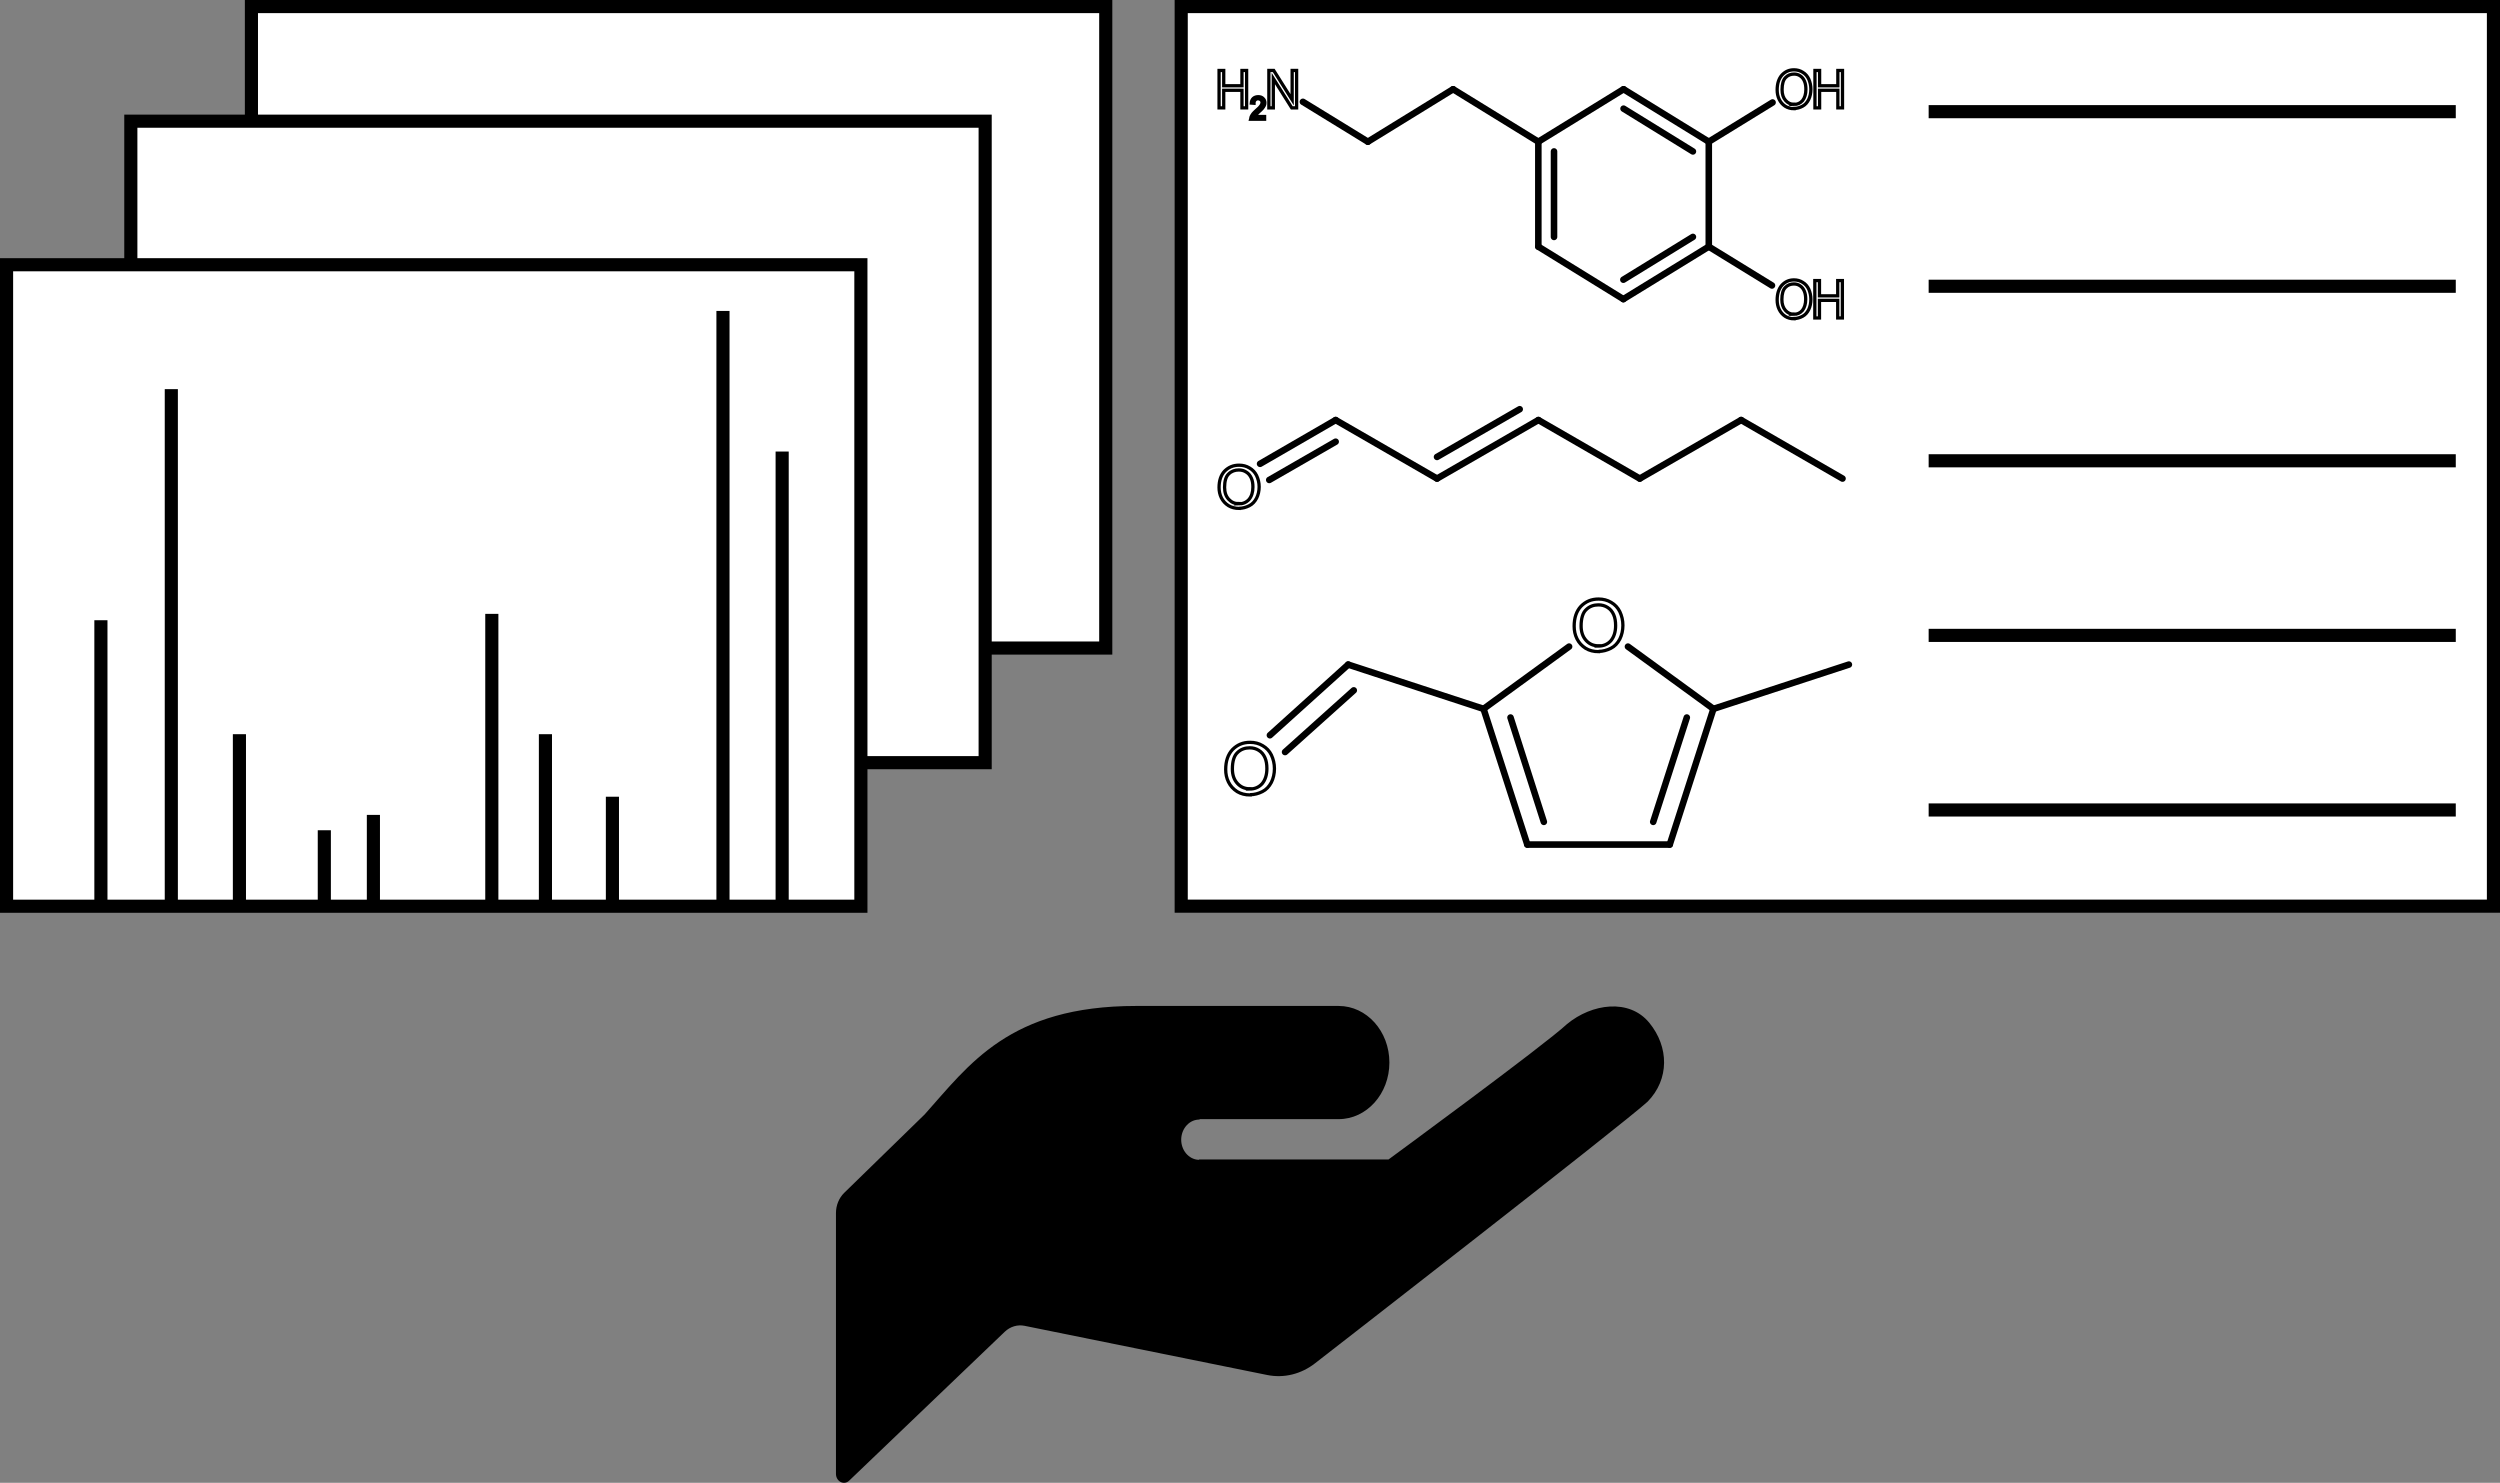 <?xml version="1.0" encoding="utf-8"?>
<!-- Generator: Adobe Illustrator 27.7.0, SVG Export Plug-In . SVG Version: 6.00 Build 0)  -->
<svg version="1.1" id="レイヤー_1" xmlns="http://www.w3.org/2000/svg" xmlns:xlink="http://www.w3.org/1999/xlink" x="0px"
	 y="0px" viewBox="0 0 381.03 226" style="enable-background:new 0 0 381.03 226;" xml:space="preserve">
<rect x="0" y="0" width="381.03" height="226" fill="#808080" stroke="none"/>
<style type="text/css">
	.st0{fill:#FFFFFF;stroke:#000000;stroke-width:2;stroke-miterlimit:10;}
	.st1{fill:none;stroke:#000000;stroke-linecap:round;stroke-linejoin:round;stroke-miterlimit:11.339;}
	.st2{fill:none;stroke:#000000;stroke-width:0.5;stroke-miterlimit:10;}
	.st3{fill:none;stroke:#000000;stroke-width:2;stroke-miterlimit:10;}
</style>
<g>
	<path d="M182.78,170.57c5.15,0,21.25,0,21.25,0c4.27,0,7.73-3.86,7.73-8.63s-3.46-8.62-7.73-8.62c-3.86,0-11.59,0-30.9,0
		c-19.32,0-25.43,8.98-32.2,16.53l-12.27,11.96c-0.79,0.78-1.25,1.89-1.25,3.07v39.76c0,0.53,0.28,1.01,0.71,1.23
		c0.43,0.22,0.94,0.15,1.3-0.2l23.71-22.69c0.84-0.8,1.95-1.13,3.03-0.91l36.95,7.49c2.58,0.53,5.23-0.13,7.37-1.82
		c0,0,47.16-36.6,50.64-39.84l0,0c3.32-3.4,3.28-8.33,0.24-12.03c-3.05-3.71-8.73-2.93-12.53,0.21
		c-3.47,3.24-27.21,20.64-27.21,20.64h-28.84l-0.09,0.05c-1.52-0.06-2.71-1.48-2.66-3.17c0.06-1.69,1.33-3.02,2.84-2.96
		L182.78,170.57z"/>
	<g>
		<g>
			<rect x="180.03" y="1" class="st0" width="200" height="137.11"/>
			<g>
				<g id="mol1">
					<g id="mol1bnd1">
						<line class="st1" x1="247.42" y1="45.59" x2="260.44" y2="37.59"/>
						<line class="st1" x1="247.42" y1="42.63" x2="258.02" y2="36.11"/>
					</g>
					<line id="mol1bnd2" class="st1" x1="247.42" y1="45.59" x2="234.46" y2="37.59"/>
					<g id="mol1bnd3">
						<line class="st1" x1="234.46" y1="21.6" x2="234.46" y2="37.59"/>
						<line class="st1" x1="236.85" y1="23.08" x2="236.85" y2="36.11"/>
					</g>
					<line id="mol1bnd4" class="st1" x1="234.46" y1="21.6" x2="247.45" y2="13.6"/>
					<g id="mol1bnd5">
						<line class="st1" x1="260.44" y1="21.6" x2="247.45" y2="13.6"/>
						<line class="st1" x1="258.02" y1="23.08" x2="247.45" y2="16.56"/>
					</g>
					<line id="mol1bnd6" class="st1" x1="260.44" y1="37.59" x2="260.44" y2="21.6"/>
					<line id="mol1bnd7" class="st1" x1="260.44" y1="21.6" x2="270.16" y2="15.62"/>
					<line id="mol1bnd8" class="st1" x1="234.46" y1="21.6" x2="221.47" y2="13.6"/>
					<line id="mol1bnd9" class="st1" x1="221.47" y1="13.6" x2="208.48" y2="21.6"/>
					<line id="mol1bnd10" class="st1" x1="208.48" y1="21.6" x2="198.58" y2="15.52"/>
					<line id="mol1bnd11" class="st1" x1="260.44" y1="37.59" x2="270.07" y2="43.51"/>
					<g id="mol1atm7">
						<path class="st2" d="M273.44,15.9c-0.53,0-0.94-0.19-1.3-0.6s-0.53-0.94-0.53-1.64c0-0.85,0.18-1.48,0.53-1.83
							c0.35-0.38,0.8-0.54,1.3-0.54c0.35,0,0.68,0.09,0.94,0.28c0.3,0.19,0.5,0.47,0.65,0.82c0.15,0.35,0.21,0.76,0.21,1.23
							c0,0.72-0.18,1.29-0.5,1.7c-0.35,0.41-0.8,0.6-1.33,0.6L273.44,15.9z M273.44,16.53c0.47,0,0.89-0.13,1.3-0.35
							c0.41-0.22,0.71-0.57,0.94-1.04c0.21-0.44,0.32-0.98,0.32-1.54c0-0.57-0.12-1.07-0.32-1.54c-0.21-0.44-0.5-0.79-0.92-1.04
							c-0.38-0.25-0.83-0.38-1.33-0.38c-0.77,0-1.36,0.28-1.86,0.82c-0.47,0.54-0.71,1.29-0.71,2.24c0,0.5,0.09,0.98,0.3,1.42
							s0.5,0.79,0.92,1.07c0.38,0.25,0.86,0.38,1.36,0.38V16.53z"/>
						<path class="st2" d="M276.62,16.44h0.71v-2.68h2.78v2.68h0.71v-5.7h-0.71v2.33h-2.78v-2.33h-0.71V16.44z"/>
					</g>
					<g id="mol1atm10">
						<path class="st2" d="M193.39,16.44h0.68v-4.47l2.81,4.47h0.74v-5.7h-0.68v4.47l-2.81-4.47h-0.74
							C193.39,10.74,193.39,16.44,193.39,16.44z"/>
						<path class="st2" d="M185.8,16.44h0.71v-2.68h2.78v2.68h0.71v-5.7h-0.71v2.33h-2.78v-2.33h-0.71V16.44z"/>
						<path class="st2" d="M190.61,18.17h2.13v-0.41h-1.56c0.03-0.06,0.09-0.16,0.18-0.22c0.06-0.06,0.21-0.22,0.44-0.44
							c0.3-0.25,0.47-0.44,0.62-0.6c0.12-0.16,0.21-0.28,0.27-0.41s0.09-0.25,0.09-0.41c0-0.28-0.09-0.5-0.27-0.66
							c-0.18-0.19-0.41-0.28-0.74-0.28c-0.3,0-0.56,0.09-0.74,0.25c-0.18,0.16-0.3,0.41-0.32,0.72l0.41,0.03
							c0-0.22,0.06-0.38,0.18-0.5c0.12-0.13,0.27-0.19,0.44-0.19s0.32,0.06,0.44,0.16c0.12,0.13,0.18,0.25,0.18,0.41
							s-0.06,0.31-0.18,0.5c-0.12,0.19-0.35,0.41-0.71,0.72c-0.24,0.19-0.38,0.38-0.5,0.5c-0.12,0.16-0.21,0.31-0.27,0.44
							c-0.03,0.09-0.06,0.19-0.06,0.28L190.61,18.17z"/>
					</g>
					<g id="mol1atm11">
						<path class="st2" d="M273.41,47.89c-0.53,0-0.94-0.19-1.3-0.6c-0.35-0.41-0.53-0.94-0.53-1.64c0-0.85,0.18-1.48,0.53-1.83
							c0.35-0.38,0.8-0.54,1.3-0.54c0.35,0,0.68,0.09,0.94,0.28c0.3,0.19,0.5,0.47,0.65,0.82c0.15,0.35,0.21,0.76,0.21,1.23
							c0,0.72-0.18,1.29-0.5,1.7c-0.35,0.41-0.8,0.6-1.33,0.6L273.41,47.89z M273.44,48.55c0.47,0,0.89-0.13,1.3-0.35
							c0.41-0.22,0.71-0.57,0.94-1.04c0.21-0.44,0.32-0.98,0.32-1.54c0-0.57-0.12-1.07-0.32-1.54c-0.21-0.44-0.5-0.79-0.92-1.04
							c-0.38-0.25-0.83-0.38-1.33-0.38c-0.77,0-1.36,0.28-1.86,0.82c-0.47,0.54-0.71,1.29-0.71,2.24c0,0.5,0.09,0.98,0.3,1.42
							s0.5,0.79,0.92,1.07c0.38,0.25,0.86,0.38,1.36,0.38V48.55z"/>
						<path class="st2" d="M276.6,48.46h0.71v-2.68h2.78v2.68h0.71v-5.7h-0.71v2.33h-2.78v-2.33h-0.71
							C276.6,42.76,276.6,48.46,276.6,48.46z"/>
					</g>
				</g>
			</g>
			<g>
				<g id="mol1_00000037667511650845031940000008437390883603808390_">
					<g id="mol1bnd1_00000049223876523040443730000017891570648602153138_">
						<line class="st1" x1="219.02" y1="72.94" x2="234.47" y2="64.02"/>
						<line class="st1" x1="219.02" y1="69.64" x2="231.62" y2="62.37"/>
					</g>
					
						<line id="mol1bnd2_00000008865364323342223900000007654343936848405909_" class="st1" x1="234.47" y1="64.02" x2="249.92" y2="72.94"/>
					
						<line id="mol1bnd3_00000176752618954626164960000014776700637053582998_" class="st1" x1="249.92" y1="72.94" x2="265.37" y2="64.02"/>
					
						<line id="mol1bnd4_00000015352992237438847560000007598900213674845877_" class="st1" x1="265.37" y1="64.02" x2="280.82" y2="72.94"/>
					
						<line id="mol1bnd5_00000025409349511861412000000002104889859320031889_" class="st1" x1="219.02" y1="72.94" x2="203.57" y2="64.02"/>
					<g id="mol1bnd6_00000008851905132199611170000002754646912297114037_">
						<line class="st1" x1="203.57" y1="64.02" x2="192.05" y2="70.69"/>
						<line class="st1" x1="203.57" y1="67.32" x2="193.45" y2="73.15"/>
					</g>
					<path id="mol1atm7_00000075859286043353578590000008385889209686211968_" class="st2" d="M188.82,76.77
						c-0.63,0-1.12-0.21-1.55-0.67c-0.42-0.46-0.63-1.05-0.63-1.83c0-0.95,0.21-1.65,0.63-2.04c0.42-0.42,0.95-0.6,1.55-0.6
						c0.42,0,0.81,0.11,1.12,0.32c0.35,0.21,0.6,0.53,0.77,0.91c0.18,0.39,0.25,0.84,0.25,1.37c0,0.81-0.21,1.44-0.6,1.9
						c-0.42,0.46-0.95,0.67-1.58,0.67L188.82,76.77z M188.85,77.47c0.56,0,1.05-0.14,1.55-0.39c0.49-0.25,0.84-0.63,1.12-1.16
						c0.25-0.49,0.39-1.09,0.39-1.72c0-0.63-0.14-1.19-0.39-1.72c-0.25-0.49-0.6-0.88-1.09-1.16c-0.46-0.28-0.98-0.42-1.58-0.42
						c-0.91,0-1.62,0.32-2.21,0.91c-0.56,0.6-0.84,1.44-0.84,2.49c0,0.56,0.11,1.09,0.35,1.58c0.25,0.49,0.6,0.88,1.09,1.19
						c0.46,0.28,1.02,0.42,1.62,0.42V77.47z"/>
				</g>
			</g>
			<g>
				<g id="mol1_00000097490869661258007810000000519095279451643789_">
					
						<line id="mol1bnd1_00000165212053115684708050000010138830102410785165_" class="st1" x1="281.79" y1="101.29" x2="261.15" y2="108.04"/>
					<g id="mol1bnd2_00000158016687911042731630000005153107490132152751_">
						<line class="st1" x1="254.49" y1="128.72" x2="261.15" y2="108.04"/>
						<line class="st1" x1="251.97" y1="125.26" x2="257.09" y2="109.36"/>
					</g>
					
						<line id="mol1bnd3_00000029729540636241834630000012472694129841838519_" class="st1" x1="254.49" y1="128.72" x2="232.78" y2="128.72"/>
					<g id="mol1bnd4_00000001637762558873009400000015843776927613100932_">
						<line class="st1" x1="226.11" y1="108.04" x2="232.78" y2="128.72"/>
						<line class="st1" x1="230.22" y1="109.36" x2="235.3" y2="125.26"/>
					</g>
					
						<line id="mol1bnd5_00000074434018573484338860000013717285662700039058_" class="st1" x1="226.11" y1="108.04" x2="205.48" y2="101.29"/>
					<g id="mol1bnd6_00000049908446905484438750000000061725862958184618_">
						<line class="st1" x1="205.48" y1="101.29" x2="193.55" y2="112.06"/>
						<line class="st1" x1="206.33" y1="105.22" x2="195.86" y2="114.62"/>
					</g>
					
						<line id="mol1bnd7_00000056411147898282138280000005561820155527835780_" class="st1" x1="226.11" y1="108.04" x2="239.15" y2="98.55"/>
					
						<line id="mol1bnd8_00000013902058407591721370000009213496991865076358_" class="st1" x1="261.15" y1="108.04" x2="248.12" y2="98.55"/>
					<path id="mol1atm7_00000022559616417378903450000015025590414920654994_" class="st2" d="M190.48,120.22
						c-0.77,0-1.37-0.26-1.88-0.81c-0.51-0.56-0.77-1.28-0.77-2.22c0-1.15,0.26-2.01,0.77-2.48c0.51-0.51,1.15-0.73,1.88-0.73
						c0.51,0,0.98,0.13,1.37,0.38c0.43,0.26,0.73,0.64,0.94,1.11s0.3,1.03,0.3,1.67c0,0.98-0.26,1.75-0.73,2.31
						c-0.51,0.56-1.15,0.81-1.92,0.81L190.48,120.22z M190.52,121.12c0.68,0,1.28-0.17,1.88-0.47c0.6-0.3,1.03-0.77,1.37-1.41
						c0.3-0.6,0.47-1.32,0.47-2.09c0-0.77-0.17-1.45-0.47-2.09c-0.3-0.6-0.73-1.07-1.32-1.41c-0.56-0.34-1.2-0.51-1.92-0.51
						c-1.11,0-1.97,0.38-2.69,1.11c-0.68,0.73-1.03,1.75-1.03,3.03c0,0.68,0.13,1.32,0.43,1.92c0.3,0.6,0.73,1.07,1.32,1.45
						c0.56,0.34,1.24,0.51,1.97,0.51V121.12z"/>
					<path id="mol1atm8" class="st2" d="M243.63,98.43c-0.77,0-1.37-0.26-1.88-0.81c-0.51-0.56-0.77-1.28-0.77-2.22
						c0-1.15,0.26-2.01,0.77-2.48c0.51-0.51,1.15-0.73,1.88-0.73c0.51,0,0.98,0.13,1.37,0.38c0.43,0.26,0.73,0.64,0.94,1.11
						s0.3,1.03,0.3,1.67c0,0.98-0.26,1.75-0.73,2.31c-0.51,0.56-1.15,0.81-1.92,0.81L243.63,98.43z M243.63,99.28
						c0.68,0,1.28-0.17,1.88-0.47s1.03-0.77,1.37-1.41c0.3-0.6,0.47-1.32,0.47-2.09s-0.17-1.45-0.47-2.09
						c-0.3-0.6-0.73-1.07-1.32-1.41c-0.56-0.34-1.2-0.51-1.92-0.51c-1.11,0-1.97,0.38-2.69,1.11c-0.68,0.73-1.03,1.75-1.03,3.03
						c0,0.68,0.13,1.32,0.43,1.92c0.3,0.6,0.73,1.07,1.32,1.45c0.56,0.34,1.24,0.51,1.97,0.51V99.28z"/>
				</g>
			</g>
			<line class="st3" x1="293.95" y1="17.02" x2="374.29" y2="17.02"/>
			<line class="st3" x1="293.95" y1="43.63" x2="374.29" y2="43.63"/>
			<line class="st3" x1="293.95" y1="70.23" x2="374.29" y2="70.23"/>
			<line class="st3" x1="293.95" y1="96.84" x2="374.29" y2="96.84"/>
			<line class="st3" x1="293.95" y1="123.45" x2="374.29" y2="123.45"/>
		</g>
		<g>
			<rect x="38.32" y="1" class="st0" width="130.21" height="97.77"/>
			<rect x="19.94" y="18.47" class="st0" width="130.21" height="97.77"/>
			<g>
				<rect x="1" y="40.35" class="st0" width="130.21" height="97.77"/>
				<line class="st3" x1="15.38" y1="138.11" x2="15.38" y2="94.53"/>
				<line class="st3" x1="26.11" y1="138.11" x2="26.11" y2="59.31"/>
				<line class="st3" x1="36.49" y1="138.11" x2="36.49" y2="111.9"/>
				<line class="st3" x1="49.43" y1="138.11" x2="49.43" y2="126.54"/>
				<line class="st3" x1="56.91" y1="138.11" x2="56.91" y2="124.2"/>
				<line class="st3" x1="74.96" y1="138.11" x2="74.96" y2="93.56"/>
				<line class="st3" x1="83.13" y1="138.11" x2="83.13" y2="111.9"/>
				<line class="st3" x1="93.34" y1="138.11" x2="93.34" y2="121.43"/>
				<line class="st3" x1="110.19" y1="138.11" x2="110.19" y2="47.39"/>
				<line class="st3" x1="119.21" y1="138.11" x2="119.21" y2="68.82"/>
			</g>
		</g>
	</g>
</g>
</svg>
